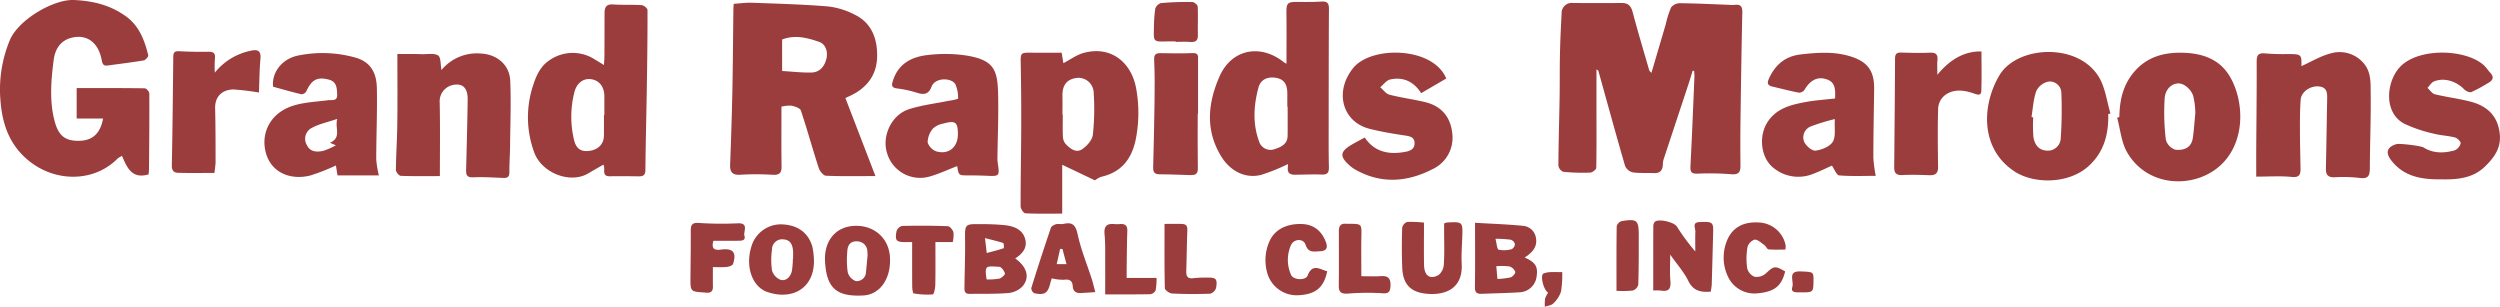 <svg xmlns="http://www.w3.org/2000/svg" width="245.106mm" height="30.074mm" viewBox="0 0 694.79 85.25">
  <g>
    <path d="M516.993,326.49c-.357,1.155-.694,2.317-1.074,3.465q-3.519,10.653-7.042,21.305a5.28,5.28,0,0,0-.169,1.365c-.085,1.624-.845,2.423-2.552,2.329-1.947-.107-3.927.08-5.837-.215a3.132,3.132,0,0,1-2.112-1.8c-2.553-8.79-4.964-17.621-7.426-26.438-.031-.111-.235-.174-.522-.373,0,3.609,0,7.1,0,10.6,0,5.589.053,11.178-.06,16.764-.009.474-1.082,1.3-1.683,1.322a55.533,55.533,0,0,1-7.488-.222,2.279,2.279,0,0,1-1.351-1.738c.033-6.271.231-12.54.336-18.811.068-4.061.008-8.125.1-12.186.083-3.739.249-7.477.462-11.211a2.813,2.813,0,0,1,3.179-2.973q6.726.058,13.452,0c1.748-.014,2.626.708,3.091,2.462,1.442,5.442,3.061,10.838,4.628,16.246.058.2.287.351.608.725,1.36-4.612,2.67-9.06,3.982-13.508a26.783,26.783,0,0,1,1.472-4.662,3.076,3.076,0,0,1,2.382-1.2c4.547.044,9.092.275,13.638.44a9.437,9.437,0,0,0,1.645.027c1.7-.238,2.176.484,2.14,2.135-.219,9.881-.367,19.764-.5,29.647q-.086,6.441-.009,12.883c.021,1.792-.515,2.554-2.49,2.4a76.948,76.948,0,0,0-9.348-.174c-1.779.082-2.152-.424-2.064-2.106.431-8.23.751-16.465,1.1-24.7.024-.572-.045-1.147-.071-1.721Z" transform="translate(-46.575 -306.842)" fill="#9b3c3d"/>
    <path d="M289.873,355.776c-5.04,0-9.407.1-13.759-.1-.721-.034-1.724-1.288-2.01-2.168-1.716-5.3-3.186-10.675-4.954-15.954-.228-.681-1.66-1.145-2.611-1.343a9.437,9.437,0,0,0-2.786.273c0,5.6-.052,11.08.029,16.562.027,1.865-.581,2.487-2.491,2.372a72.892,72.892,0,0,0-8.942-.012c-2.247.142-2.939-.731-2.86-2.835.257-6.756.483-13.514.619-20.273.153-7.659.195-15.321.29-22.982,0-.386.047-.773.089-1.414,1.714-.109,3.408-.36,5.089-.3,7.04.261,14.09.448,21.107,1.024a21.552,21.552,0,0,1,7.367,2.259c4.82,2.333,6.392,6.777,6.29,11.735-.11,5.318-3.092,8.9-7.886,11.032-.28.124-.559.25-.83.391a.185.185,0,0,0-.074.12Zm-25.937-29.2c2.9.167,5.544.488,8.178.419,2.332-.061,3.624-1.732,4.141-3.863.472-1.95-.267-4.032-1.945-4.621-3.249-1.138-6.712-2.092-10.374-.69Z" transform="translate(-46.575 -306.842)" fill="#9b3c3d"/>
    <path d="M75.224,339.786H67.878v-8.465c6.38,0,12.656-.03,18.931.064.445.006,1.255.918,1.258,1.412.041,6.831-.027,13.664-.077,20.495,0,.689-.071,1.378-.1,2-4.635,1.4-6-1.821-7.412-5.125a6.505,6.505,0,0,0-1.237.753c-6.436,6.5-16.92,6.624-24.3.885-5.7-4.43-7.72-10.354-8.237-16.988a35.8,35.8,0,0,1,2.6-16.81c2.363-5.68,12.159-11.407,17.813-11.159,5.437.238,10.18,1.454,14.478,4.55,3.648,2.627,5.155,6.625,6.177,10.8.091.371-.751,1.342-1.262,1.43-3.324.566-6.677.958-10.018,1.423-1.316.183-1.466-.579-1.678-1.654-.933-4.714-4.022-7.025-8.132-6.119-3.3.727-4.81,3.231-5.195,6.255-.723,5.684-1.226,11.41.291,17.072,1.086,4.055,3.02,5.513,7.046,5.363C72.361,345.835,74.47,343.86,75.224,339.786Z" transform="translate(-46.575 -306.842)" fill="#9b3c3d"/>
    <path d="M214.248,352.607c-1.383.8-2.792,1.595-4.185,2.419-5.1,3.021-12.972-.176-15.01-5.8a28.167,28.167,0,0,1-.325-18.629c.911-2.908,2.15-5.479,4.67-7.089a11.277,11.277,0,0,1,12.486-.143c.734.428,1.451.885,2.541,1.551.055-1.072.128-1.873.132-2.675.02-3.928.014-7.856.034-11.784.008-1.534.451-2.51,2.349-2.38,2.652.182,5.327.019,7.98.195.586.039,1.6.876,1.606,1.348.019,7.135-.076,14.27-.188,21.4-.12,7.691-.322,15.381-.4,23.073-.014,1.429-.612,1.77-1.837,1.755-2.669-.034-5.34-.065-8.008-.022C213.534,355.871,215,353.715,214.248,352.607Zm.175-13.768h.115c0-1.725-.006-3.449,0-5.173.011-2.663-1.372-4.476-3.685-4.816-2.078-.305-3.941,1.006-4.606,3.452a27.56,27.56,0,0,0-.184,13.234c.57,2.63,1.947,3.55,4.305,3.238,2.513-.333,4.031-1.93,4.05-4.3C214.436,342.6,214.423,340.719,214.423,338.839Z" transform="translate(-46.575 -306.842)" fill="#9b3c3d"/>
    <path d="M404.111,324.554c0-4.782.044-9.4-.016-14.01-.037-2.85.273-3.2,3.175-3.168,2.193.024,4.393.038,6.58-.1,1.563-.1,2.069.449,2.059,2.009-.067,10.816-.065,21.633-.074,32.449,0,3.845-.031,7.692.063,11.535.036,1.508-.378,2.144-2,2.082-2.487-.094-4.982.034-7.473.05-2.59.017-1.847-1.963-1.9-2.953a55.928,55.928,0,0,1-7.475,3c-4.367,1.093-8.473-1.041-10.911-4.88-4.678-7.368-3.9-15.018-.669-22.413,3.363-7.7,11.415-9.237,17.957-3.985A5.256,5.256,0,0,0,404.111,324.554Zm.32,11.957h-.091c0-1.25,0-2.5,0-3.751.008-2.536-.959-3.888-3.06-4.27-2.393-.436-4.364.422-4.977,2.734-1.321,4.979-1.626,10.041.213,14.994a3.319,3.319,0,0,0,4.43,2.021c1.63-.521,3.436-1.359,3.474-3.584C404.467,341.941,404.431,339.226,404.431,336.511Z" transform="translate(-46.575 -306.842)" fill="#9b3c3d"/>
    <path d="M350.881,356.964l-9.1-4.331V366.21c-3.575,0-6.919.082-10.251-.091-.489-.025-1.307-1.26-1.309-1.937-.017-7.226.141-14.451.167-21.677q.033-8.937-.13-17.873c-.062-3.109-.081-3.18,2.991-3.147,2.74.029,5.481.006,8.383.006q.252,1.565.47,2.913c1.884-.982,3.612-2.277,5.551-2.827,7.662-2.173,13.67,2.634,14.8,10.564a37.738,37.738,0,0,1-.308,13.794c-1.2,5.347-4.118,8.839-9.575,10.055A6.754,6.754,0,0,0,350.881,356.964Zm-9.033-18.208h.091c0,2.033-.062,4.068.035,6.1a3.306,3.306,0,0,0,.758,1.993c1.221,1.275,2.854,2.586,4.527,1.5,1.357-.879,2.856-2.558,3.036-4.035a67.377,67.377,0,0,0,.236-11.681,4.249,4.249,0,0,0-4.51-4.154c-2.9.282-4.261,1.968-4.181,5.112C341.883,335.31,341.848,337.033,341.848,338.756Z" transform="translate(-46.575 -306.842)" fill="#9b3c3d"/>
    <path d="M673.62,355.933c0-2.546-.012-4.949,0-7.351.049-8.188.16-16.377.124-24.565-.008-1.876.484-2.538,2.426-2.323a62.2,62.2,0,0,0,6.366.169c3.614.026,3.71.113,3.645,3.36,2.6-1.168,5.257-2.787,8.141-3.546a8.757,8.757,0,0,1,9.062,2.634c2.251,2.485,2.011,5.724,2.047,8.709.081,6.828-.214,13.661-.234,20.492-.006,2.029-.344,3.111-2.766,2.787a40.789,40.789,0,0,0-7.027-.193c-1.9.076-2.465-.75-2.424-2.494.148-6.329.227-12.66.352-18.99.034-1.7.128-3.442-2.15-3.743-2.434-.323-5.049,1.442-5.214,3.681-.212,2.895-.208,5.81-.2,8.717,0,3.455.116,6.909.161,10.364.021,1.6-.226,2.592-2.41,2.374C680.338,355.7,677.1,355.933,673.62,355.933Z" transform="translate(-46.575 -306.842)" fill="#9b3c3d"/>
    <path d="M168.822,355.783c-4,0-7.442.068-10.875-.076-.492-.02-1.352-1.063-1.346-1.626.04-4.3.338-8.587.391-12.882.078-6.332.02-12.665.02-19.346,1.512,0,2.951,0,4.391,0,.787,0,1.574.015,2.36.044,1.557.056,3.411-.356,4.566.357.8.5.641,2.548.939,4.051a12.752,12.752,0,0,1,10.967-4.584c4.448.222,7.951,3.117,8.141,7.576.256,6.023.018,12.067-.043,18.1-.024,2.423-.21,4.846-.192,7.268.009,1.259-.456,1.675-1.663,1.627-2.806-.113-5.622-.3-8.422-.174-1.749.077-1.977-.7-1.94-2.092.172-6.507.346-13.014.433-19.523.039-2.915-1.148-4.3-3.254-4.151a4.656,4.656,0,0,0-4.522,5C168.92,342.084,168.822,348.817,168.822,355.783Z" transform="translate(-46.575 -306.842)" fill="#9b3c3d"/>
    <path d="M635.576,339.386c.085-4.468.881-8.582,3.867-12.264,3.606-4.445,8.4-5.724,13.576-5.624,5.306.1,10.317,1.592,13.28,6.624,3.533,6,4.454,15.93-.852,22.759-6.637,8.542-21.633,8.963-27.744-1.777-1.594-2.8-1.861-6.356-2.738-9.564Zm21.109-1a20.083,20.083,0,0,0-.627-5.059,5.715,5.715,0,0,0-2.912-3.076c-2.236-.875-4.73.886-4.967,3.843a62.351,62.351,0,0,0,.323,11.578,4.016,4.016,0,0,0,2.658,2.78c2.924.293,4.5-.979,4.839-3.255C656.305,343.112,656.43,341,656.685,338.385Z" transform="translate(-46.575 -306.842)" fill="#9b3c3d"/>
    <path d="M632.494,338.514c.131,5.568-1.154,10.562-5.439,14.47-5.552,5.064-15.262,5.037-20.646,1.485-9.666-6.379-9-18.617-4.143-26.727,4.949-8.268,21.986-9.169,27.72.675,1.71,2.935,2.12,6.628,3.125,9.973Zm-21.335.885.483.049a41.231,41.231,0,0,0,.05,5.4c.262,1.965,1.33,3.66,3.5,3.828a3.577,3.577,0,0,0,4.081-3.14,118.505,118.505,0,0,0,.19-12.951,3.224,3.224,0,0,0-3.553-3.075,4.83,4.83,0,0,0-3.4,2.612C611.662,334.4,611.567,336.958,611.159,339.4Z" transform="translate(-46.575 -306.842)" fill="#9b3c3d"/>
    <path d="M556.574,334.208c.084-2.245.165-4.36-2.094-5.232-2.66-1.027-4.772.071-6.375,2.793a1.937,1.937,0,0,1-1.555.832c-2.467-.467-4.9-1.118-7.347-1.684-1.306-.3-1.618-.875-1.023-2.195,1.76-3.9,4.54-6.271,8.9-6.759,4.474-.5,8.9-.848,13.329.421,5.046,1.445,7.082,3.973,7.022,9.157-.074,6.355-.222,12.71-.222,19.065a38.625,38.625,0,0,0,.663,5.107c-3.376,0-6.786.158-10.159-.125-.723-.06-1.313-1.713-2.023-2.714-1.569.69-3.5,1.66-5.507,2.394a10.82,10.82,0,0,1-10.479-1.574c-3.846-2.787-4.523-9.133-1.748-13.158,2.528-3.668,6.4-4.578,10.335-5.322C550.968,334.707,553.708,334.543,556.574,334.208Zm-.064,5.727a55.51,55.51,0,0,0-6.618,2.016,3.274,3.274,0,0,0-1.915,4.29c.493,1.127,2.177,2.58,3.156,2.461,1.729-.209,3.97-1.107,4.8-2.454C556.831,344.8,556.35,342.5,556.51,339.935Z" transform="translate(-46.575 -306.842)" fill="#9b3c3d"/>
    <path d="M312.592,353c-2.676,1.03-5.141,2.206-7.732,2.921a9.56,9.56,0,0,1-11.793-6.664c-1.42-4.622,1.26-10.5,6.1-12.057,3.608-1.158,7.446-1.6,11.181-2.368a13.489,13.489,0,0,0,2.5-.548,9.417,9.417,0,0,0-.74-3.989c-1.043-1.9-5.654-2.016-6.645.654-.754,2.031-2.055,2.343-4.022,1.68a30.224,30.224,0,0,0-5.513-1.2c-1.617-.222-1.622-.835-1.176-2.218,1.526-4.732,5.253-6.591,9.639-7.075a40.029,40.029,0,0,1,10.8.143c7.76,1.288,8.631,4.081,8.78,10.927.127,5.8-.117,11.6-.19,17.4a9.017,9.017,0,0,0,.069,1.414c.564,3.851.569,3.835-3.284,3.664-1.692-.074-3.386-.1-5.079-.1C313.016,355.58,313.016,355.6,312.592,353Zm.195-8.847c0-3.361-.689-3.909-3.989-2.981a5.762,5.762,0,0,0-2.919,1.377,6.153,6.153,0,0,0-1.5,3.849,3.935,3.935,0,0,0,2.522,2.548C310.314,349.856,312.79,347.689,312.787,344.151Z" transform="translate(-46.575 -306.842)" fill="#9b3c3d"/>
    <path d="M122.482,330.946c-.471-3.839,2.369-7.7,6.827-8.644a33.78,33.78,0,0,1,15.837.492c4.792,1.266,6.093,4.716,6.165,8.624.122,6.573-.164,13.152-.176,19.728a28.3,28.3,0,0,0,.732,4.449h-11.5l-.435-2.767a59.113,59.113,0,0,1-7.05,2.768c-6.029,1.552-11.98-1.161-12.756-8.058-.528-4.7,2.122-9.623,8.223-11.415,3-.882,6.233-1.013,9.369-1.422,1.106-.145,2.6.362,2.556-1.5-.04-1.713-.083-3.614-2.2-4.2-3.315-.912-4.906-.014-6.38,3.236a1.649,1.649,0,0,1-1.332.807C127.728,332.427,125.127,331.669,122.482,330.946Zm15.8,15.58c3.3-1.476,1.3-3.986,2.014-6.639-2.763.935-5,1.4-6.946,2.435a3.411,3.411,0,0,0-1.488,4.853c.948,1.944,2.755,1.952,4.466,1.617a18.53,18.53,0,0,0,3.588-1.57Z" transform="translate(-46.575 -306.842)" fill="#9b3c3d"/>
    <path d="M725.236,356.687c-5.381.073-10.5-.618-14.108-5.29-1.677-2.172-1.139-3.732,1.47-4.5.839-.247,6.756.456,7.535.937,2.751,1.7,5.707,1.61,8.641.793a2.937,2.937,0,0,0,1.663-1.953c.092-.436-.925-1.46-1.594-1.632-1.961-.506-4.044-.551-6-1.083a38.724,38.724,0,0,1-8.1-2.747c-6.1-3.251-4.865-12.5-.65-16.27,5.518-4.938,17.939-4.314,22.737-.007.69.62,1.19,1.447,1.831,2.128,1.137,1.206.748,2.088-.53,2.811a43.809,43.809,0,0,1-4.725,2.558c-.494.2-1.541-.3-2.017-.789-2.227-2.283-5.6-3.306-8.355-2.173-.731.3-1.224,1.185-1.826,1.8.69.612,1.293,1.581,2.085,1.775,3.267.8,6.633,1.2,9.884,2.044,4.665,1.213,7.669,4,8.138,9.143.347,3.8-1.582,6.394-4.033,8.808C733.925,356.357,729.659,356.76,725.236,356.687Z" transform="translate(-46.575 -306.842)" fill="#9b3c3d"/>
    <path d="M448.513,328.663l-6.979,4.069c-2.045-3.218-4.985-4.608-8.63-3.792-1.021.228-1.83,1.4-2.737,2.146.839.713,1.575,1.82,2.534,2.067,3.261.841,6.626,1.274,9.9,2.057,4.586,1.1,7.141,4.146,7.6,8.8a9.635,9.635,0,0,1-5.539,9.864c-6.954,3.563-14.21,4.165-21.349.142a8.617,8.617,0,0,1-1.361-.931c-3.183-2.712-3.089-4.079.423-6.12,1.079-.628,2.19-1.2,3.484-1.906,2.55,3.8,6.243,4.748,10.494,4.11,1.574-.236,3.38-.518,3.353-2.58-.024-1.823-1.6-1.925-3.081-2.15-3.162-.48-6.331-1.015-9.428-1.8-7.526-1.9-9.9-10.291-4.527-16.918C427.7,319.529,444.842,319.772,448.513,328.663Z" transform="translate(-46.575 -306.842)" fill="#9b3c3d"/>
    <path d="M585,327.637c3.895-4.789,8.1-6.605,12.259-6.493,0,3.651.088,7.313-.044,10.966-.053,1.469-1.1,1.04-2.088.7-2.756-.948-5.628-1.34-8.09.539a5.121,5.121,0,0,0-1.81,3.444c-.18,5.488-.1,10.987-.033,16.481.022,1.779-.768,2.328-2.43,2.264-2.513-.1-5.037-.168-7.545-.043-1.723.086-2.229-.687-2.215-2.2.091-10.047.19-20.094.237-30.142,0-1.207.367-1.729,1.614-1.7,2.662.066,5.331.156,7.988.033,1.659-.076,2.342.4,2.179,2.108C584.911,324.8,585,326.011,585,327.637Z" transform="translate(-46.575 -306.842)" fill="#9b3c3d"/>
    <path d="M106.267,327.037a17.242,17.242,0,0,1,10.057-6.107c1.774-.4,2.833-.05,2.634,2.195-.281,3.173-.3,6.37-.42,9.431a69.046,69.046,0,0,0-6.982-.843c-2.678-.055-5.287,1.506-5.195,5.235.122,4.922.118,9.848.125,14.772,0,1-.189,2-.309,3.182-3.486,0-6.837.061-10.183-.035-1.1-.032-1.695-.642-1.667-2.028.2-10.015.292-20.032.4-30.049.011-1.083.139-1.794,1.543-1.717q4.1.225,8.212.156c1.44-.023,1.994.4,1.82,1.9A34.132,34.132,0,0,0,106.267,327.037Z" transform="translate(-46.575 -306.842)" fill="#9b3c3d"/>
    <path d="M379.443,338.408c0,5.1-.054,10.2.032,15.3.027,1.638-.894,1.818-2.078,1.795-2.8-.055-5.592-.226-8.388-.212-1.41.007-1.992-.441-1.953-1.893.167-6.178.308-12.358.387-18.537.049-3.758.073-7.522-.107-11.273-.073-1.514.342-1.994,1.774-1.972,2.981.047,5.968.112,8.944-.019,1.717-.076,1.477.978,1.479,1.979q.015,7.416,0,14.832Z" transform="translate(-46.575 -306.842)" fill="#9b3c3d"/>
    <path d="M470.3,378.406c3.066,1.366,3.749,2.548,3.313,5.371a4.97,4.97,0,0,1-4.6,4.292c-3.506.223-7.022.28-10.533.43-1.3.055-2.02-.233-2-1.817.086-5.791.034-11.584.034-17.922,4.543.269,8.96.41,13.348.849a3.938,3.938,0,0,1,3.6,3.536c.328,2.048-.73,3.443-2.226,4.617C471,377.95,470.733,378.109,470.3,378.406Zm-7.564,5.962a19.689,19.689,0,0,0,3.676-.443c.569-.178,1.4-1.16,1.284-1.517a2.575,2.575,0,0,0-1.612-1.519,18.245,18.245,0,0,0-3.664-.069C462.533,382.137,462.615,383.058,462.732,384.368Zm-.547-11.167c.36,1.34.409,2.885.889,3.034a7.528,7.528,0,0,0,3.61-.141,1.721,1.721,0,0,0,.907-1.417,1.774,1.774,0,0,0-1.165-1.218A35.41,35.41,0,0,0,462.185,373.2Z" transform="translate(-46.575 -306.842)" fill="#9b3c3d"/>
    <path d="M328.716,378.661c3.373,2.429,4.155,5.412,1.925,7.874a6.3,6.3,0,0,1-3.872,1.748c-3.571.282-7.172.194-10.761.228-1.583.016-1.4-1.182-1.391-2.184.048-4.228.215-8.457.166-12.683-.052-4.554-.135-4.573,4.43-4.5a58.961,58.961,0,0,1,6.812.3c2.292.305,4.569,1.078,5.386,3.573C332.21,375.458,330.96,377.241,328.716,378.661Zm-7.947,5.836a17.562,17.562,0,0,0,3.526-.219c.645-.167,1.666-1.13,1.57-1.446-.225-.737-1-1.817-1.594-1.847C320.528,380.8,320.182,380.493,320.769,384.5Zm.04-7.339c1.748-.468,3.25-.834,4.706-1.332.118-.04.061-1.379-.141-1.448-1.51-.51-3.076-.853-5.057-1.359Z" transform="translate(-46.575 -306.842)" fill="#9b3c3d"/>
    <path d="M522.03,387.9c-2.779.206-4.868-.177-6.241-2.983-1.205-2.463-3.114-4.582-5.036-7.314,0,2.744-.157,4.983.045,7.188.193,2.1-.245,3.194-2.6,2.814a12.129,12.129,0,0,0-2.16-.021c0-6.12-.009-12,.019-17.873a1.818,1.818,0,0,1,.44-1.237c1.031-.906,5.29.077,6.1,1.311a59.255,59.255,0,0,0,5.129,6.955c0-1.854-.041-3.71.017-5.562.032-.985-.96-2.507,1.117-2.615,3.564-.183,3.9.053,3.832,2.628q-.181,7.3-.394,14.6C522.277,386.485,522.127,387.168,522.03,387.9Z" transform="translate(-46.575 -306.842)" fill="#9b3c3d"/>
    <path d="M275.868,379.548c-.332-5.677,2.85-9.628,7.994-9.926,5.5-.319,9.706,3.294,10.042,8.625.377,5.966-2.721,10.455-7.388,10.707C279.047,389.359,276.3,386.932,275.868,379.548Zm11.825-1.837c-.015-.25-.027-.565-.054-.878a2.861,2.861,0,0,0-3.057-2.912c-1.785-.036-2.462,1.208-2.526,2.761a25.087,25.087,0,0,0,.111,5.8,3.636,3.636,0,0,0,2.248,2.48,2.574,2.574,0,0,0,2.831-2.52C287.417,380.887,287.542,379.33,287.693,377.711Z" transform="translate(-46.575 -306.842)" fill="#9b3c3d"/>
    <path d="M442.323,368.707c0,4.165-.058,7.993.019,11.818.059,2.945,1.633,4.084,4.044,2.751a4.2,4.2,0,0,0,1.463-3.061c.192-3.134.069-6.286.069-9.431v-1.828a3.474,3.474,0,0,1,.78-.278c4.433-.218,4.42-.216,4.258,4.211-.089,2.432-.275,4.874-.149,7.3.342,6.563-4.124,8.734-9.535,8.31-4.593-.36-6.81-2.6-6.993-7.245-.146-3.69-.129-7.39-.019-11.081a2.224,2.224,0,0,1,1.389-1.649A32.052,32.052,0,0,1,442.323,368.707Z" transform="translate(-46.575 -306.842)" fill="#9b3c3d"/>
    <path d="M272.771,378.818c.346,7.923-5.8,11.625-12.95,9.168-4.148-1.425-6.121-6.938-4.48-12.418a8.54,8.54,0,0,1,8.073-6.376c4.585.015,7.722,2.129,8.916,6.161A20.82,20.82,0,0,1,272.771,378.818Zm-5.839-.067h.053c0-.709.04-1.42-.008-2.125-.115-1.724-.714-3.155-2.7-3.258a2.807,2.807,0,0,0-3.153,2.812,20.371,20.371,0,0,0,0,5.83,4.007,4.007,0,0,0,2.469,2.628c1.6.339,2.75-.954,3.077-2.593A26.631,26.631,0,0,0,266.932,378.751Z" transform="translate(-46.575 -306.842)" fill="#9b3c3d"/>
    <path d="M338.877,384.2c-.176.572-.285.868-.358,1.173-.714,2.964-1.569,3.576-4.519,2.958a1.7,1.7,0,0,1-.808-1.452q2.611-8.4,5.445-16.729c.152-.449.881-.842,1.415-.986.664-.178,1.433.052,2.108-.1,2.631-.608,3.388.493,3.948,3.057.914,4.19,2.583,8.213,3.9,12.316.349,1.083.6,2.2.966,3.591-1.574.1-2.8.2-4.019.252-1.267.053-2.15-.422-2.239-1.828-.1-1.611-.894-2.078-2.494-1.855A13.5,13.5,0,0,1,338.877,384.2Zm2.968-8.163-.649-.014c-.3,1.34-.6,2.679-.943,4.218h2.722Z" transform="translate(-46.575 -306.842)" fill="#9b3c3d"/>
    <path d="M415.424,382.234c-.922,4.5-3.173,6.359-7.769,6.644a8.522,8.522,0,0,1-8.676-5.5,12.891,12.891,0,0,1,.386-9.441c1.423-3.209,4.594-4.948,8.931-4.838,3.275.084,5.519,1.8,6.741,4.953.69,1.779.074,2.57-1.677,2.624-1.563.048-3.194.529-3.943-1.8-.584-1.818-3.206-1.728-4.057.078a10.155,10.155,0,0,0,.011,8.247c.584,1.492,4.048,1.689,4.629.192C411.313,380.009,413.316,381.657,415.424,382.234Z" transform="translate(-46.575 -306.842)" fill="#9b3c3d"/>
    <path d="M542.76,376.2c-1.607,0-3.159.091-4.687-.059-.422-.041-.711-.888-1.17-1.21-.862-.6-1.849-1.569-2.7-1.489a3.073,3.073,0,0,0-1.983,2.126,18.808,18.808,0,0,0-.069,5.834,3.444,3.444,0,0,0,2.018,2.348,3.827,3.827,0,0,0,3.1-.857c2.26-2.128,2.583-2.278,5.429-.614-1.035,4.176-3.047,5.716-7.983,6.11a8.1,8.1,0,0,1-7.944-4.743,12.309,12.309,0,0,1-.593-8.94c1.31-4.28,4.455-6.309,9.161-6.032A7.9,7.9,0,0,1,542.828,375,5.867,5.867,0,0,1,542.76,376.2Z" transform="translate(-46.575 -306.842)" fill="#9b3c3d"/>
    <path d="M244.821,373.763c-.418,1.711-.264,2.771,2.1,2.447,3.391-.465,4.423.8,3.373,3.993-.144.437-1.148.768-1.784.831-1.3.127-2.62.038-3.814.038,0,1.893-.028,3.657.01,5.419.026,1.181-.482,1.755-1.665,1.712-.234-.008-.466-.053-.7-.068-3.9-.253-3.9-.253-3.873-4.176.033-4.315.105-8.631.084-12.947-.009-1.651.349-2.349,2.3-2.207a93.218,93.218,0,0,0,10.756.1c3.214-.137,1.5,2.31,1.853,3.479.455,1.491-1.074,1.355-2.049,1.372C249.305,373.787,247.2,373.763,244.821,373.763Z" transform="translate(-46.575 -306.842)" fill="#9b3c3d"/>
    <path d="M300.076,374.124c-.371,0-.979-.01-1.587,0-2.812.055-3.267-.372-2.743-3.068a2.22,2.22,0,0,1,1.557-1.421c4.23-.1,8.466-.088,12.694.074.562.021,1.354,1,1.555,1.681a8.081,8.081,0,0,1-.2,2.725h-4.81c0,4.016.045,7.957-.033,11.9-.018.931-.376,2.621-.7,2.651a22.008,22.008,0,0,1-5.307-.278c-.233-.035-.4-1.244-.407-1.911C300.057,382.476,300.076,378.477,300.076,374.124Z" transform="translate(-46.575 -306.842)" fill="#9b3c3d"/>
    <path d="M424.91,383.61c2.088,0,3.737.094,5.371-.024,2.012-.147,2.821.558,2.741,2.667-.075,1.954-.7,2.232-2.608,2.066a68.193,68.193,0,0,0-9.358.128c-1.694.088-2.442-.4-2.415-2.212.075-5.072.03-10.147.024-15.22,0-1.32.5-2.109,1.953-1.986.312.027.628.008.942.01,3.484.032,3.428.031,3.365,3.465C424.858,376.168,424.91,379.834,424.91,383.61Z" transform="translate(-46.575 -306.842)" fill="#9b3c3d"/>
    <path d="M368,384.078a17.74,17.74,0,0,1-.253,3.425,1.9,1.9,0,0,1-1.4,1.1c-4.074.088-8.151.05-12.623.05,0-3.043.016-5.746,0-8.45-.021-2.743.091-5.5-.174-8.224-.221-2.272.6-3.067,2.742-2.858a10.85,10.85,0,0,0,1.652-.014c1.389-.077,1.983.48,1.93,1.95-.127,3.532-.131,7.068-.18,10.6-.01.755,0,1.511,0,2.42Z" transform="translate(-46.575 -306.842)" fill="#9b3c3d"/>
    <path d="M370.217,369.071c1.82,0,3.368-.055,4.91.016,1.615.074,1.45,1.237,1.407,2.4-.129,3.568-.16,7.141-.276,10.71-.048,1.479.417,2.2,2.048,1.948a28.762,28.762,0,0,1,3.5-.148c2.734-.081,3.169.286,2.736,2.865a2.4,2.4,0,0,1-1.625,1.6c-3.526.133-7.065.124-10.589-.048-.728-.036-2.011-.945-2.025-1.476C370.162,381.084,370.217,375.221,370.217,369.071Z" transform="translate(-46.575 -306.842)" fill="#9b3c3d"/>
    <path d="M373.3,318.351c-.779,0-1.559-.018-2.337,0-3.8.108-3.814.111-3.692-3.562a41.152,41.152,0,0,1,.361-5.506,2.419,2.419,0,0,1,1.64-1.59,85.408,85.408,0,0,1,8.646-.293c.534.007,1.49.794,1.514,1.258.134,2.643-.009,5.3.052,7.947.038,1.636-.744,2-2.193,1.891-1.323-.1-2.66-.022-3.991-.022Z" transform="translate(-46.575 -306.842)" fill="#9b3c3d"/>
    <path d="M495.825,387.663c0-6.2-.034-12.074.061-17.943a2.057,2.057,0,0,1,1.355-1.427c4.323-.7,4.778-.281,4.774,4.094,0,4.531.014,9.063-.136,13.589a2.322,2.322,0,0,1-1.532,1.61A28.081,28.081,0,0,1,495.825,387.663Z" transform="translate(-46.575 -306.842)" fill="#9b3c3d"/>
    <path d="M476.827,388.186c-1.315-.81-2.321-4.939-1.239-5.355,1.539-.593,3.421-.3,5.157-.378a29.519,29.519,0,0,1-.337,5.408,7.862,7.862,0,0,1-2.133,3.3c-.534.555-1.557.638-2.36.933a12.019,12.019,0,0,1,.067-2.274A6.717,6.717,0,0,1,476.827,388.186Z" transform="translate(-46.575 -306.842)" fill="#9b3c3d"/>
    <path d="M550.578,385.007c-.053,3.112-.053,3.129-3.858,3.084-1.047-.012-2.589.141-2.01-1.584.5-1.483-1.472-4.383,2.229-4.239C550.622,382.41,550.623,382.368,550.578,385.007Z" transform="translate(-46.575 -306.842)" fill="#9b3c3d"/>
  </g>
</svg>
